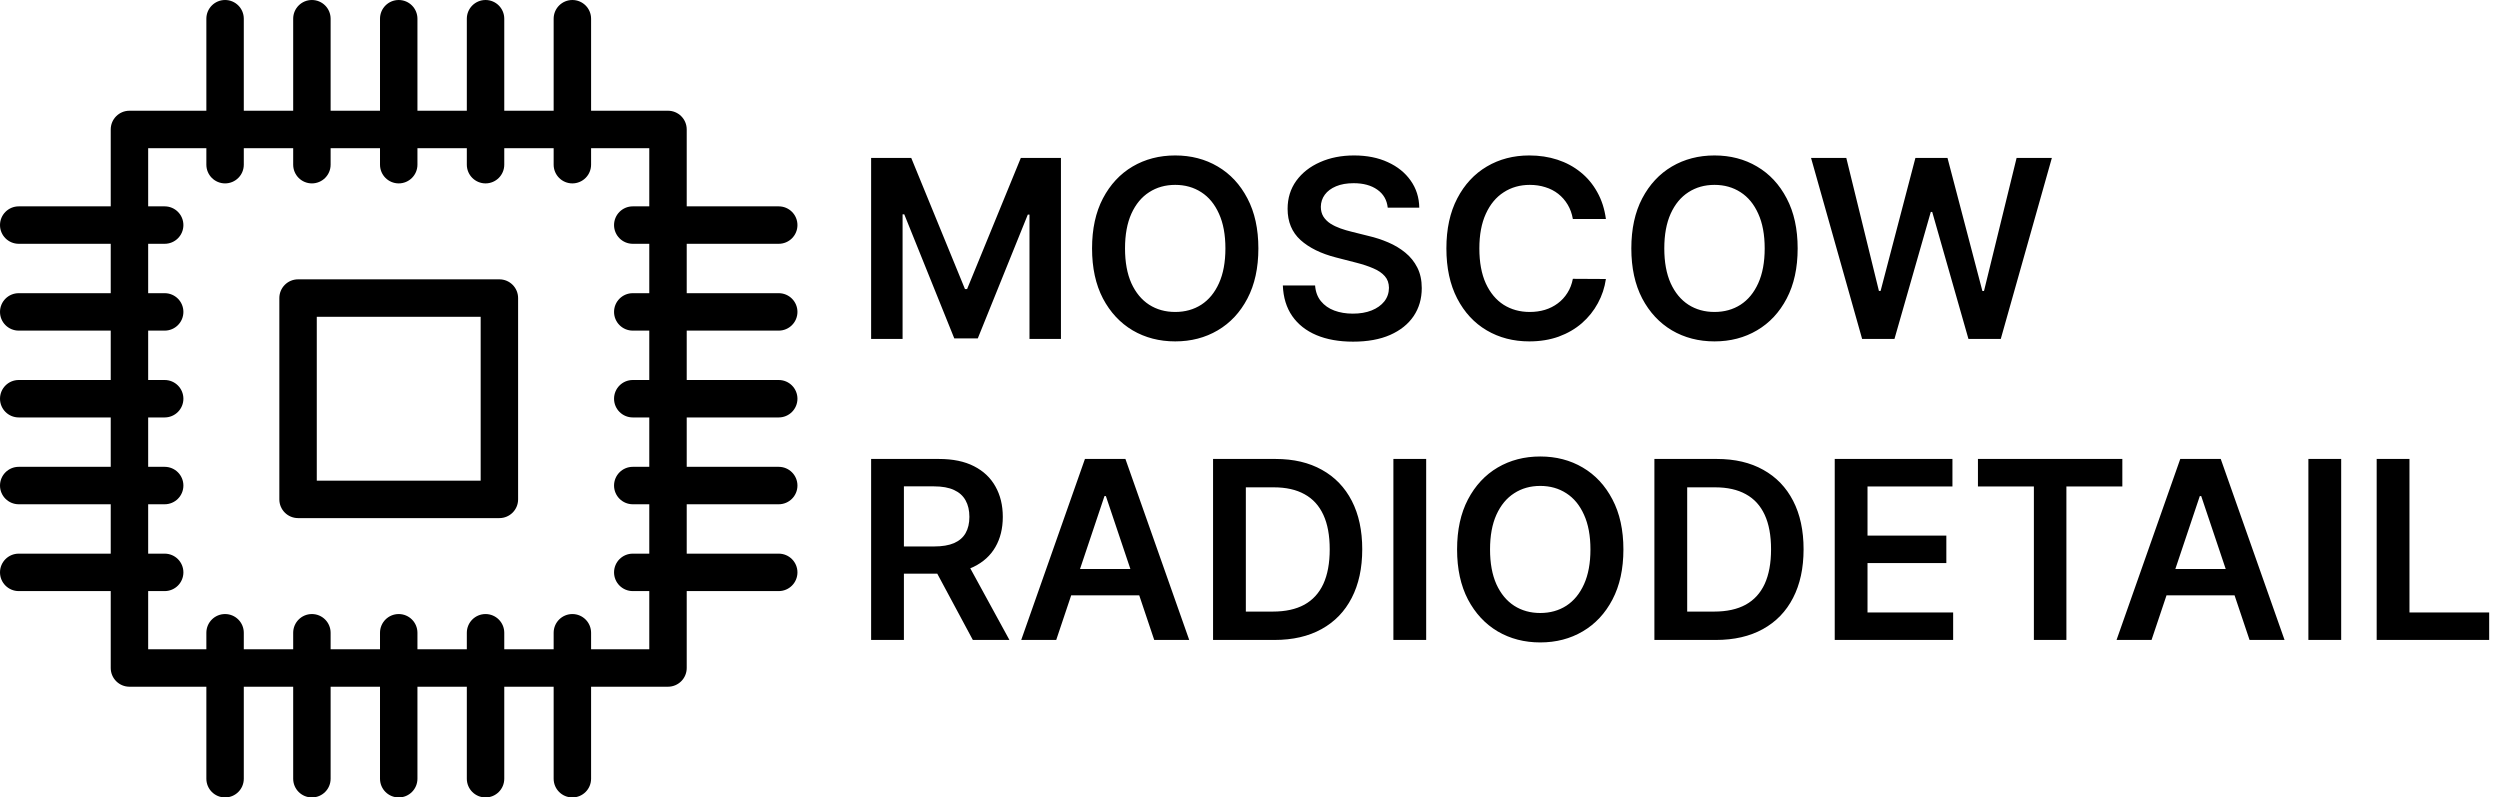 <?xml version="1.0" encoding="UTF-8"?> <svg xmlns="http://www.w3.org/2000/svg" width="2508" height="800" viewBox="0 0 2508 800" fill="none"><g clip-path="url(#clip0_1546_51)"><path d="M781.221 331.679C791.592 331.679 800 323.271 800 312.9C800 302.528 791.592 294.12 781.221 294.12H688.916V244.578H781.221C791.592 244.578 800 236.171 800 225.799C800 215.427 791.592 207.02 781.221 207.02H688.916V129.863C688.916 119.491 680.509 111.084 670.137 111.084H592.98V18.779C592.98 8.408 584.573 0 574.201 0C563.829 0 555.422 8.408 555.422 18.779V111.084H505.878V18.779C505.878 8.408 497.47 0 487.099 0C476.727 0 468.319 8.408 468.319 18.779V111.084H418.779V18.779C418.779 8.408 410.372 0 400 0C389.628 0 381.221 8.408 381.221 18.779V111.084H331.679V18.779C331.679 8.408 323.271 0 312.9 0C302.528 0 294.12 8.408 294.12 18.779V111.084H244.578V18.779C244.578 8.408 236.171 0 225.799 0C215.427 0 207.02 8.408 207.02 18.779V111.084H129.863C119.491 111.084 111.084 119.491 111.084 129.863V207.02H18.779C8.408 207.02 0 215.427 0 225.799C0 236.171 8.408 244.578 18.779 244.578H111.084V294.12H18.779C8.408 294.12 0 302.528 0 312.9C0 323.271 8.408 331.679 18.779 331.679H111.084V381.221H18.779C8.408 381.221 0 389.628 0 400C0 410.372 8.408 418.779 18.779 418.779H111.084V468.321H18.779C8.408 468.321 0 476.729 0 487.1C0 497.472 8.408 505.88 18.779 505.88H111.084V555.422H18.779C8.408 555.422 0 563.829 0 574.201C0 584.573 8.408 592.98 18.779 592.98H111.084V670.137C111.084 680.509 119.491 688.916 129.863 688.916H207.02V781.221C207.02 791.592 215.427 800 225.799 800C236.171 800 244.578 791.592 244.578 781.221V688.916H294.12V781.221C294.12 791.592 302.528 800 312.9 800C323.271 800 331.679 791.592 331.679 781.221V688.916H381.221V781.221C381.221 791.592 389.628 800 400 800C410.372 800 418.779 791.592 418.779 781.221V688.916H468.319V781.221C468.319 791.592 476.727 800 487.099 800C497.47 800 505.878 791.592 505.878 781.221V688.916H555.42V781.221C555.42 791.592 563.827 800 574.199 800C584.571 800 592.978 791.592 592.978 781.221V688.916H670.135C680.507 688.916 688.915 680.509 688.915 670.137V592.98H781.221C791.592 592.98 800 584.573 800 574.201C800 563.829 791.592 555.422 781.221 555.422H688.916V505.88H781.221C791.592 505.88 800 497.472 800 487.1C800 476.729 791.592 468.321 781.221 468.321H688.916V418.779H781.221C791.592 418.779 800 410.372 800 400C800 389.628 791.592 381.221 781.221 381.221H688.916V331.679H781.221ZM651.358 381.221H634.792C624.421 381.221 616.013 389.628 616.013 400C616.013 410.372 624.421 418.779 634.792 418.779H651.358V468.321H634.792C624.421 468.321 616.013 476.729 616.013 487.1C616.013 497.472 624.421 505.88 634.792 505.88H651.358V555.422H634.792C624.421 555.422 616.013 563.829 616.013 574.201C616.013 584.573 624.421 592.98 634.792 592.98H651.358V651.358H592.98V634.792C592.98 624.421 584.573 616.013 574.201 616.013C563.829 616.013 555.422 624.421 555.422 634.792V651.358H505.878V634.792C505.878 624.421 497.47 616.013 487.099 616.013C476.727 616.013 468.319 624.421 468.319 634.792V651.358H418.779V634.792C418.779 624.421 410.372 616.013 400 616.013C389.628 616.013 381.221 624.421 381.221 634.792V651.358H331.679V634.792C331.679 624.421 323.271 616.013 312.9 616.013C302.528 616.013 294.12 624.421 294.12 634.792V651.358H244.578V634.792C244.578 624.421 236.171 616.013 225.799 616.013C215.427 616.013 207.02 624.421 207.02 634.792V651.358H148.642V592.98H165.208C175.579 592.98 183.987 584.573 183.987 574.201C183.987 563.829 175.579 555.422 165.208 555.422H148.642V505.88H165.208C175.579 505.88 183.987 497.472 183.987 487.1C183.987 476.729 175.579 468.321 165.208 468.321H148.642V418.779H165.208C175.579 418.779 183.987 410.372 183.987 400C183.987 389.628 175.579 381.221 165.208 381.221H148.642V331.679H165.208C175.579 331.679 183.987 323.271 183.987 312.9C183.987 302.528 175.579 294.12 165.208 294.12H148.642V244.578H165.208C175.579 244.578 183.987 236.171 183.987 225.799C183.987 215.427 175.579 207.02 165.208 207.02H148.642V148.642H207.02V165.208C207.02 175.579 215.427 183.987 225.799 183.987C236.171 183.987 244.578 175.579 244.578 165.208V148.642H294.12V165.208C294.12 175.579 302.528 183.987 312.9 183.987C323.271 183.987 331.679 175.579 331.679 165.208V148.642H381.221V165.208C381.221 175.579 389.628 183.987 400 183.987C410.372 183.987 418.779 175.579 418.779 165.208V148.642H468.319V165.208C468.319 175.579 476.727 183.987 487.099 183.987C497.47 183.987 505.878 175.579 505.878 165.208V148.642H555.42V165.208C555.42 175.579 563.827 183.987 574.199 183.987C584.571 183.987 592.978 175.579 592.978 165.208V148.642H651.356V207.02H634.791C624.419 207.02 616.011 215.427 616.011 225.799C616.011 236.171 624.419 244.578 634.791 244.578H651.356V294.12H634.791C624.419 294.12 616.011 302.528 616.011 312.9C616.011 323.271 624.419 331.679 634.791 331.679H651.356V381.221H651.358Z" fill="black"></path><path d="M500.984 280.234H299.014C288.642 280.234 280.234 288.642 280.234 299.014V500.986C280.234 511.357 288.642 519.765 299.014 519.765H500.984C511.355 519.765 519.763 511.357 519.763 500.986V299.014C519.763 288.642 511.355 280.234 500.984 280.234ZM482.204 482.206H317.793V317.793H482.204V482.206Z" fill="black"></path></g><path d="M873.909 158.431H914.159L968.062 289.998H970.19L1024.09 158.431H1064.34V340H1032.78V215.26H1031.1L980.917 339.468H957.334L907.155 214.994H905.47V340H873.909V158.431ZM1262.4 249.216C1262.4 268.779 1258.74 285.535 1251.41 299.484C1244.14 313.373 1234.21 324.012 1221.62 331.4C1209.09 338.788 1194.87 342.482 1178.98 342.482C1163.08 342.482 1148.83 338.788 1136.24 331.4C1123.71 323.953 1113.78 313.285 1106.45 299.395C1099.18 285.447 1095.55 268.72 1095.55 249.216C1095.55 229.652 1099.18 212.926 1106.45 199.036C1113.78 185.087 1123.71 174.419 1136.24 167.031C1148.83 159.643 1163.08 155.949 1178.98 155.949C1194.87 155.949 1209.09 159.643 1221.62 167.031C1234.21 174.419 1244.14 185.087 1251.41 199.036C1258.74 212.926 1262.4 229.652 1262.4 249.216ZM1229.33 249.216C1229.33 235.444 1227.18 223.83 1222.86 214.374C1218.61 204.858 1212.69 197.677 1205.13 192.83C1197.56 187.924 1188.85 185.472 1178.98 185.472C1169.11 185.472 1160.39 187.924 1152.82 192.83C1145.26 197.677 1139.32 204.858 1135 214.374C1130.75 223.83 1128.62 235.444 1128.62 249.216C1128.62 262.987 1130.75 274.631 1135 284.146C1139.32 293.603 1145.26 300.784 1152.82 305.69C1160.39 310.536 1169.11 312.96 1178.98 312.96C1188.85 312.96 1197.56 310.536 1205.13 305.69C1212.69 300.784 1218.61 293.603 1222.86 284.146C1227.18 274.631 1229.33 262.987 1229.33 249.216ZM1392.17 208.345C1391.35 200.602 1387.86 194.574 1381.71 190.259C1375.62 185.944 1367.7 183.787 1357.95 183.787C1351.1 183.787 1345.21 184.821 1340.31 186.89C1335.4 188.959 1331.65 191.766 1329.05 195.312C1326.45 198.859 1325.12 202.907 1325.06 207.458C1325.06 211.241 1325.92 214.521 1327.63 217.299C1329.4 220.077 1331.8 222.441 1334.81 224.392C1337.83 226.283 1341.17 227.879 1344.83 229.179C1348.49 230.48 1352.19 231.573 1355.91 232.46L1372.93 236.715C1379.79 238.311 1386.38 240.468 1392.7 243.187C1399.09 245.906 1404.79 249.334 1409.82 253.471C1414.9 257.608 1418.92 262.603 1421.87 268.454C1424.83 274.305 1426.31 281.162 1426.31 289.022C1426.31 299.661 1423.59 309.029 1418.15 317.127C1412.71 325.165 1404.85 331.459 1394.57 336.01C1384.34 340.502 1371.96 342.748 1357.42 342.748C1343.29 342.748 1331.03 340.561 1320.63 336.188C1310.28 331.814 1302.19 325.431 1296.34 317.038C1290.54 308.645 1287.41 298.42 1286.94 286.363H1319.3C1319.77 292.687 1321.72 297.947 1325.15 302.144C1328.58 306.34 1333.04 309.473 1338.54 311.541C1344.09 313.61 1350.3 314.644 1357.15 314.644C1364.31 314.644 1370.57 313.58 1375.95 311.453C1381.39 309.266 1385.64 306.251 1388.72 302.41C1391.79 298.509 1393.35 293.958 1393.41 288.757C1393.35 284.028 1391.97 280.127 1389.25 277.054C1386.53 273.921 1382.72 271.321 1377.81 269.252C1372.96 267.124 1367.29 265.233 1360.79 263.578L1340.13 258.259C1325.18 254.417 1313.36 248.595 1304.67 240.793C1296.04 232.932 1291.72 222.5 1291.72 209.498C1291.72 198.8 1294.62 189.432 1300.41 181.393C1306.26 173.355 1314.21 167.12 1324.26 162.687C1334.31 158.195 1345.69 155.949 1358.39 155.949C1371.28 155.949 1382.57 158.195 1392.26 162.687C1402.01 167.12 1409.67 173.296 1415.22 181.216C1420.78 189.077 1423.65 198.12 1423.82 208.345H1392.17ZM1611.04 219.693H1577.89C1576.94 214.255 1575.2 209.438 1572.66 205.242C1570.11 200.986 1566.95 197.381 1563.17 194.426C1559.39 191.471 1555.07 189.254 1550.23 187.777C1545.44 186.24 1540.27 185.472 1534.71 185.472C1524.84 185.472 1516.09 187.954 1508.47 192.919C1500.84 197.824 1494.87 205.035 1490.56 214.551C1486.24 224.008 1484.09 235.563 1484.09 249.216C1484.09 263.105 1486.24 274.808 1490.56 284.324C1494.93 293.78 1500.9 300.932 1508.47 305.779C1516.09 310.566 1524.81 312.96 1534.62 312.96C1540.06 312.96 1545.14 312.25 1549.87 310.832C1554.66 309.354 1558.94 307.197 1562.73 304.36C1566.57 301.523 1569.79 298.036 1572.39 293.899C1575.05 289.761 1576.88 285.033 1577.89 279.714L1611.04 279.891C1609.8 288.52 1607.11 296.617 1602.98 304.183C1598.9 311.748 1593.55 318.427 1586.93 324.219C1580.31 329.952 1572.57 334.444 1563.7 337.695C1554.84 340.887 1544.99 342.482 1534.18 342.482C1518.22 342.482 1503.98 338.788 1491.45 331.4C1478.92 324.012 1469.05 313.344 1461.83 299.395C1454.62 285.447 1451.02 268.72 1451.02 249.216C1451.02 229.652 1454.65 212.926 1461.92 199.036C1469.19 185.087 1479.09 174.419 1491.62 167.031C1504.15 159.643 1518.34 155.949 1534.18 155.949C1544.29 155.949 1553.68 157.367 1562.37 160.204C1571.06 163.041 1578.8 167.208 1585.6 172.705C1592.4 178.143 1597.98 184.821 1602.36 192.741C1606.79 200.602 1609.68 209.586 1611.04 219.693ZM1803.41 249.216C1803.41 268.779 1799.74 285.535 1792.41 299.484C1785.14 313.373 1775.21 324.012 1762.62 331.4C1750.09 338.788 1735.88 342.482 1719.98 342.482C1704.08 342.482 1689.84 338.788 1677.25 331.4C1664.72 323.953 1654.79 313.285 1647.46 299.395C1640.19 285.447 1636.55 268.72 1636.55 249.216C1636.55 229.652 1640.19 212.926 1647.46 199.036C1654.79 185.087 1664.72 174.419 1677.25 167.031C1689.84 159.643 1704.08 155.949 1719.98 155.949C1735.88 155.949 1750.09 159.643 1762.62 167.031C1775.21 174.419 1785.14 185.087 1792.41 199.036C1799.74 212.926 1803.41 229.652 1803.41 249.216ZM1770.34 249.216C1770.34 235.444 1768.18 223.83 1763.87 214.374C1759.61 204.858 1753.7 197.677 1746.13 192.83C1738.57 187.924 1729.85 185.472 1719.98 185.472C1710.11 185.472 1701.39 187.924 1693.83 192.83C1686.26 197.677 1680.32 204.858 1676.01 214.374C1671.75 223.83 1669.62 235.444 1669.62 249.216C1669.62 262.987 1671.75 274.631 1676.01 284.146C1680.32 293.603 1686.26 300.784 1693.83 305.69C1701.39 310.536 1710.11 312.96 1719.98 312.96C1729.85 312.96 1738.57 310.536 1746.13 305.69C1753.7 300.784 1759.61 293.603 1763.87 284.146C1768.18 274.631 1770.34 262.987 1770.34 249.216ZM1868.08 340L1816.84 158.431H1852.21L1884.93 291.859H1886.61L1921.54 158.431H1953.72L1988.74 291.948H1990.34L2023.05 158.431H2058.43L2007.18 340H1974.74L1938.39 212.601H1936.97L1900.53 340H1868.08ZM873.909 642V460.431H941.997C955.946 460.431 967.648 462.855 977.105 467.701C986.621 472.548 993.802 479.345 998.648 488.092C1003.55 496.781 1006.01 506.917 1006.01 518.501C1006.01 530.145 1003.52 540.252 998.56 548.822C993.654 557.333 986.414 563.923 976.839 568.592C967.264 573.202 955.502 575.508 941.554 575.508H893.058V548.201H937.121C945.277 548.201 951.956 547.078 957.157 544.832C962.358 542.527 966.2 539.188 968.683 534.814C971.224 530.381 972.495 524.944 972.495 518.501C972.495 512.059 971.224 506.562 968.683 502.011C966.141 497.401 962.27 493.914 957.068 491.55C951.867 489.127 945.159 487.915 936.943 487.915H906.8V642H873.909ZM967.707 559.727L1012.66 642H975.952L931.801 559.727H967.707ZM1059.6 642H1024.49L1088.41 460.431H1129.02L1193.03 642H1157.92L1109.42 497.667H1108.01L1059.6 642ZM1060.75 570.809H1156.5V597.228H1060.75V570.809ZM1278.47 642H1216.94V460.431H1279.71C1297.74 460.431 1313.22 464.066 1326.17 471.336C1339.17 478.547 1349.16 488.92 1356.13 502.455C1363.11 515.989 1366.6 532.184 1366.6 551.038C1366.6 569.952 1363.08 586.205 1356.05 599.799C1349.07 613.393 1338.99 623.825 1325.81 631.095C1312.69 638.365 1296.91 642 1278.47 642ZM1249.83 613.541H1276.87C1289.52 613.541 1300.07 611.236 1308.53 606.626C1316.98 601.957 1323.33 595.012 1327.59 585.792C1331.84 576.512 1333.97 564.928 1333.97 551.038C1333.97 537.149 1331.84 525.623 1327.59 516.462C1323.33 507.242 1317.04 500.356 1308.7 495.805C1300.43 491.195 1290.14 488.89 1277.85 488.89H1249.83V613.541ZM1430.74 460.431V642H1397.85V460.431H1430.74ZM1628.6 551.216C1628.6 570.779 1624.93 587.535 1617.6 601.484C1610.33 615.373 1600.4 626.012 1587.82 633.4C1575.29 640.788 1561.07 644.482 1545.17 644.482C1529.27 644.482 1515.03 640.788 1502.44 633.4C1489.91 625.953 1479.98 615.285 1472.65 601.395C1465.38 587.447 1461.75 570.72 1461.75 551.216C1461.75 531.652 1465.38 514.926 1472.65 501.036C1479.98 487.087 1489.91 476.419 1502.44 469.031C1515.03 461.643 1529.27 457.949 1545.17 457.949C1561.07 457.949 1575.29 461.643 1587.82 469.031C1600.4 476.419 1610.33 487.087 1617.6 501.036C1624.93 514.926 1628.6 531.652 1628.6 551.216ZM1595.53 551.216C1595.53 537.444 1593.37 525.83 1589.06 516.374C1584.8 506.858 1578.89 499.677 1571.33 494.83C1563.76 489.924 1555.04 487.472 1545.17 487.472C1535.3 487.472 1526.58 489.924 1519.02 494.83C1511.45 499.677 1505.51 506.858 1501.2 516.374C1496.94 525.83 1494.81 537.444 1494.81 551.216C1494.81 564.987 1496.94 576.631 1501.2 586.146C1505.51 595.603 1511.45 602.784 1519.02 607.69C1526.58 612.536 1535.3 614.96 1545.17 614.96C1555.04 614.96 1563.76 612.536 1571.33 607.69C1578.89 602.784 1584.8 595.603 1589.06 586.146C1593.37 576.631 1595.53 564.987 1595.53 551.216ZM1721.22 642H1659.69V460.431H1722.46C1740.49 460.431 1755.98 464.066 1768.92 471.336C1781.92 478.547 1791.91 488.92 1798.88 502.455C1805.86 515.989 1809.35 532.184 1809.35 551.038C1809.35 569.952 1805.83 586.205 1798.8 599.799C1791.82 613.393 1781.74 623.825 1768.56 631.095C1755.44 638.365 1739.66 642 1721.22 642ZM1692.59 613.541H1719.63C1732.27 613.541 1742.82 611.236 1751.28 606.626C1759.73 601.957 1766.08 595.012 1770.34 585.792C1774.59 576.512 1776.72 564.928 1776.72 551.038C1776.72 537.149 1774.59 525.623 1770.34 516.462C1766.08 507.242 1759.79 500.356 1751.45 495.805C1743.18 491.195 1732.89 488.89 1720.6 488.89H1692.59V613.541ZM1840.6 642V460.431H1958.69V488.004H1873.49V537.297H1952.57V564.869H1873.49V614.428H1959.4V642H1840.6ZM1984.27 488.004V460.431H2129.13V488.004H2073.01V642H2040.39V488.004H1984.27ZM2158.43 642H2123.32L2187.24 460.431H2227.85L2291.86 642H2256.75L2208.26 497.667H2206.84L2158.43 642ZM2159.58 570.809H2255.33V597.228H2159.58V570.809ZM2348.67 460.431V642H2315.77V460.431H2348.67ZM2384.28 642V460.431H2417.18V614.428H2497.14V642H2384.28Z" fill="black"></path><defs><clipPath id="clip0_1546_51"><rect width="800" height="800" fill="white"></rect></clipPath></defs></svg> 